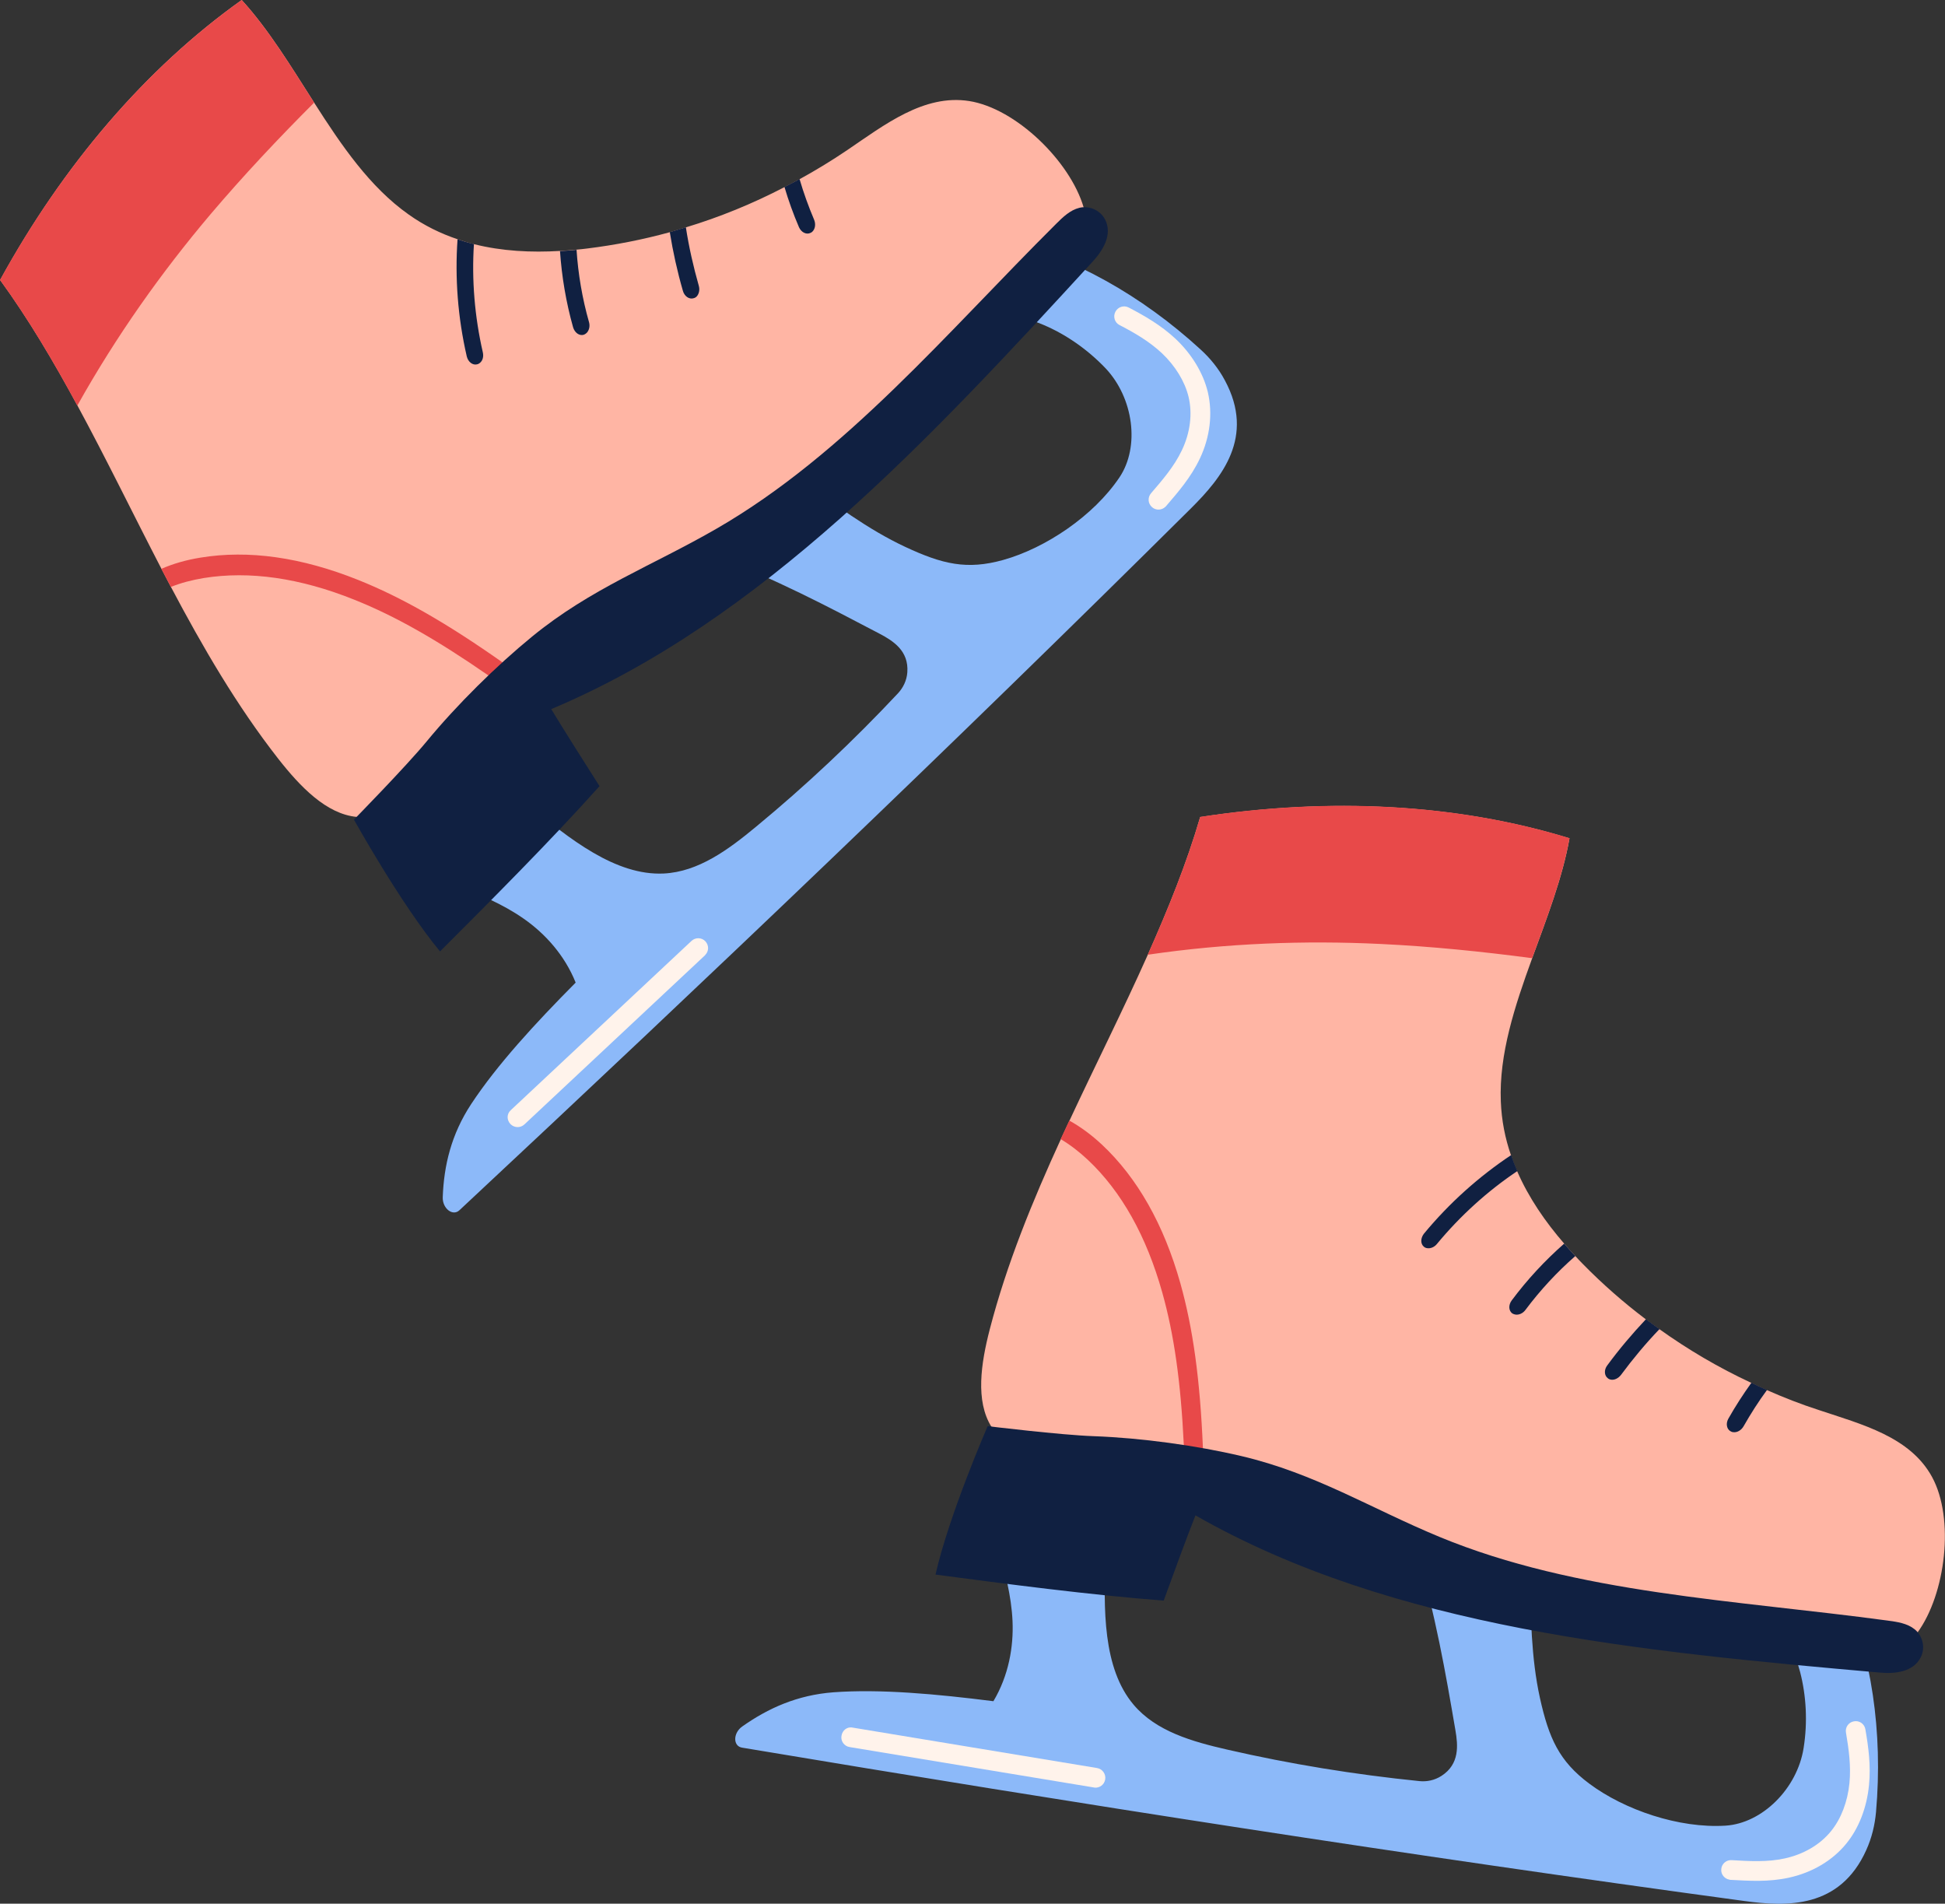 <?xml version="1.0" encoding="UTF-8"?> <svg xmlns="http://www.w3.org/2000/svg" id="b" viewBox="0 0 1353.5 1324.6"><rect x="0" y="0" width="1353.5" height="1324.6" fill="#333333" stroke="none"/> <g id="c"> <path d="m1282.6,1105.6c19.7,45.6,27.8,99.3,22.9,155.2-.8,8.9-2.9,17.9-6.8,26.5-18.4,40.8-55.2,39.5-85,35.4-232.8-31.6-464.8-67.8-697.4-106.7-6.3-1.1-6.2-10.2.2-14.7,18-12.7,38.3-21.9,63.5-23.8,32.6-2.4,71.7,1.2,111.3,6.2,10.6-17.8,14.1-37.8,13.3-55.8-.8-17.9-5.5-34.3-9.3-49.9,24.4-3.7,48.4-3.8,74.1,3.6-1.5,37.9-2.1,79.1,19.5,104.6,15.7,18.5,40.7,25.6,65.2,31.2,43.6,10,88.2,17.3,133.7,21.9,5,.5,10.5-.5,15.4-3.7,12.6-8.2,11.4-21.2,9.6-31.7-6.9-40.3-13.8-80.2-27.1-125,23.3,4.7,46.6,9.5,79,15.7.4,29.3.8,59.1,6.9,86.8,6.2,27.9,13.3,44,34.4,59.7,24.4,18.2,62.3,31.2,94.7,29.2,25.7-1.6,50-25.9,54.4-54,2.9-18.2,1.8-36.5-2.4-52.8-8.4-32-27.5-57.4-43.5-76,24.7,3.6,48.7,9.8,73.5,18.3Z" style="fill:#8cb9f9; stroke-width:0px;"></path> <path d="m1328.9,1142.5c-5.8,5.4,0,9-1.9,11.8-35.9-9.5-73.5-14.1-110.6-19.9-178.4-27.4-347.7-79-515.7-130.3-4.6-3.2-8.1-7.1-10.8-11.4-11.2-17.9-7.3-44-1.1-67.9,11.7-45.1,29.6-88.9,49.4-132.1,2-4.3,4-8.6,6-12.9,18.1-38.8,37.4-77.1,54.5-115.4,14.2-31.9,27.1-63.7,36.5-95.9,90.1-13.8,178.5-9.3,257,14.8-4.9,27.6-15.8,55.5-26,83.5-12.1,33.3-23.1,66.6-21.8,99.5.5,13.3,3,25.8,7.1,37.6h0c1.3,3.8,2.7,7.5,4.3,11.1,8,18.4,19.6,35.2,32.7,50.3h0c2.5,3,5.1,5.8,7.7,8.6,1.7,1.9,3.4,3.7,5.2,5.5,13.6,13.9,28.3,26.8,43.8,38.5,3.1,2.3,6.3,4.7,9.5,6.9,20,14.3,41.4,26.9,64,37.4,3.5,1.8,7.1,3.4,10.8,5,11.8,5.2,23.8,9.9,36.2,13.9,29.9,10,63.5,18.5,78.8,46.6,15.8,29,9.5,81.3-10.2,108.3-1.7,2.4-3.6,4.6-5.5,6.5Z" style="fill:#ffb5a4; stroke-width:0px;"></path> <path d="m831,1021.2c-.9.3-1.7.3-2.5.2-2.4-.3-4.2-2.2-4.3-5-.1-3.8-.3-7.4-.4-11-2.1-43.9-6.8-76.9-15-106.1-11-39.2-28.4-70.3-51.8-92.3-6.2-5.8-12.5-10.6-18.9-14.4,2-4.3,4-8.6,6-12.9,7.8,4.3,15.4,9.9,22.8,16.8,24.6,23.1,43,55.5,54.5,96.4,8.8,31.4,13.7,66.8,15.7,114.7,0,1.6.2,3.3.2,5.1.1,3.6-2.7,7.4-6.3,8.4Z" style="fill:#e84949; stroke-width:0px;"></path> <path d="m687.3,992.3s-26.9,61.8-36.3,103.3c49.2,6.5,107.7,14.2,158.8,18.1,7.9-21.7,15.8-43.3,22.1-59.3,137.9,78.7,309.5,94.7,476.4,109.4,10,.9,23.2-.2,28.4-10.8,3.5-7.2.8-15.3-4.4-19.4-5.1-4.1-12-5.1-18.7-6-105.8-14.3-216.3-18.7-311.8-58.2-48.1-19.9-86.5-44.2-138.1-56.3-31-7.3-69.4-12.6-102.5-13.8-23.1-.8-74-7-74-7Z" style="fill:#102041; stroke-width:0px;"></path> <path d="m1055.8,814.9c-20.6,13.8-39.7,31.1-55.9,50.7-1.8,2.2-4.4,3.2-6.6,2.9-.9-.1-1.7-.4-2.4-1-2.5-2-2.4-6,0-9.1,17.6-21.3,38.3-39.8,60.7-54.7,1.3,3.8,2.7,7.4,4.3,11.1Z" style="fill:#102041; stroke-width:0px;"></path> <path d="m1096.3,873.9c-12.8,11.2-24.5,23.8-34.8,37.6-1.8,2.4-4.5,3.5-6.8,3.2-.8-.1-1.6-.4-2.3-.8-2.6-1.9-2.8-5.9-.4-9.1,10.8-14.5,23.2-27.8,36.5-39.5h0c2.5,3,5.1,5.8,7.7,8.6Z" style="fill:#102041; stroke-width:0px;"></path> <path d="m1154.8,924.8c-9.6,10-18.5,20.7-26.8,31.9-1.8,2.3-4.4,3.6-6.8,3.3-.8-.1-1.6-.4-2.2-.9-2.7-1.9-2.9-6-.5-9.1,8.3-11.3,17.3-21.9,26.9-32.1,3.1,2.3,6.3,4.7,9.5,6.9Z" style="fill:#102041; stroke-width:0px;"></path> <path d="m1229.6,967.2c-5.9,8-11.3,16.5-16.2,25.1-1.6,2.9-4.6,4.6-7.3,4.2-.5,0-1.1-.2-1.6-.5-2.9-1.4-3.7-5.4-1.8-8.8,4.9-8.7,10.3-17,16.1-25.1,3.5,1.8,7.1,3.4,10.8,5Z" style="fill:#102041; stroke-width:0px;"></path> <path d="m1066.2,666.7c-34.8-4.6-70-8.2-105.7-9.9-52.5-2.5-106.6-.6-161.8,7.5,14.2-31.9,27.1-63.7,36.5-95.9,90.1-13.8,178.5-9.3,257,14.8-4.9,27.6-15.8,55.5-26,83.5Z" style="fill:#e84949; stroke-width:0px;"></path> <path d="m761.3,1243.7c0,0-.1,0-.2,0l-169.9-28.1c-3.7-.6-6.3-4.1-5.6-7.9.6-3.7,3.9-6.5,7.9-5.6l169.9,28.1c3.7.6,6.3,4.1,5.7,7.9-.6,3.7-4,6.2-7.7,5.7Z" style="fill:#fff3eb; stroke-width:0px;"></path> <path d="m1203.7,1307.9c-3.5-.5-6.2-3.6-5.9-7.2.2-3.8,3.5-6.7,7.3-6.4,12.1.7,24.6,1.5,36.9-1.2,13.2-2.9,24.6-9.6,32.2-19,7-8.6,11.5-20.4,12.8-33.3,1.2-12.1-.5-24-2.4-35.2-.7-3.7,1.8-7.3,5.6-7.9,3.7-.7,7.3,1.8,7.9,5.6,2.1,12.1,3.9,25.2,2.5,38.9-1.5,15.5-7.1,30-15.8,40.6-9.6,11.8-23.8,20.2-40,23.7-14.1,3.1-27.6,2.2-40.6,1.5-.2,0-.3,0-.5,0Z" style="fill:#fff3eb; stroke-width:0px;"></path> <path d="m698.5,166.9c48.1,12.1,95.7,38.4,137,76.3,6.6,6,12.5,13.2,16.9,21.5,21.2,39.4-2.3,67.8-23.6,89-166.7,165.5-336.7,327.5-509.1,488.4-4.7,4.4-11.9-1.3-11.6-9.1.8-22,5.9-43.7,19.8-64.8,18-27.3,44.6-56.2,72.7-84.5-7.7-19.2-21.4-34.2-36.2-44.5-14.7-10.3-30.6-16.5-45.2-23,11.9-21.6,26.4-40.8,47.9-56.6,29.2,24.2,61.4,49.8,94.8,48.2,24.2-1.2,45.1-16.7,64.4-32.7,34.5-28.5,67.5-59.5,98.7-92.8,3.4-3.7,6-8.7,6.4-14.5,1.1-15-9.9-21.9-19.4-26.9-36.2-19-72-37.9-115.7-54.6,17.9-15.6,35.9-31.2,60.5-53.1,23.5,17.5,47.4,35.3,73.1,47.3,25.9,12.1,43,16.2,68.3,9.1,29.3-8.2,62.7-30.5,80.8-57.4,14.4-21.4,9.8-55.4-9.7-76-12.7-13.3-27.9-23.7-43.3-30.2-30.5-12.9-62.3-13.1-86.8-11.8,17.9-17.5,37.4-32.7,59.2-47.2Z" style="fill:#8cb9f9; stroke-width:0px;"></path> <path d="m756,152.6c.7,7.9,7.2,5.4,8.2,8.7-29.4,22.7-55.9,49.7-83.1,75.7-130.3,124.9-274.3,227.8-417.3,329.8-5.4,1.7-10.6,2.2-15.6,1.6-21.1-2-39.3-21-54.6-40.5-28.7-36.7-52.5-77.6-74.7-119.6-2.2-4.2-4.4-8.4-6.6-12.6-19.7-38-38.4-76.6-58.4-113.5-16.6-30.7-34.1-60.3-53.8-87.4C43.9,115,101.3,47.6,168.2,0c18.9,20.7,34.4,46.4,50.4,71.4,19,29.8,38.8,58.8,65.7,77.8,10.8,7.7,22.3,13.3,34.2,17.3h0c3.8,1.3,7.5,2.5,11.4,3.4,19.5,4.9,39.8,5.9,59.8,4.7h0c3.9-.2,7.7-.5,11.5-.9,2.6-.2,5-.5,7.5-.8,19.3-2.4,38.4-6.1,57.3-11.3,3.7-1.1,7.5-2.2,11.3-3.4,23.5-7.1,46.5-16.5,68.6-28,3.5-1.7,7-3.6,10.5-5.5,11.3-6.2,22.3-12.9,33.1-20.2,26.1-17.7,53.4-39.1,84.9-34.2,32.6,5.1,70.3,41.9,79.7,74,.9,2.9,1.4,5.6,1.8,8.4Z" style="fill:#ffb5a4; stroke-width:0px;"></path> <path d="m356.7,473.8c-.3.9-.8,1.6-1.3,2.2-1.7,1.7-4.3,2-6.5.4-3.1-2.2-6.1-4.3-9-6.4-36.1-25-65.2-41.5-93.3-52.7-37.8-15.2-73-20.2-104.8-15.1-8.4,1.4-16,3.4-22.9,6.2-2.2-4.2-4.4-8.4-6.6-12.6,8.2-3.6,17.3-6.2,27.2-7.8,33.4-5.5,70.2-.3,109.7,15.5,30.2,12.1,61.3,29.8,100.5,57.4,1.4.9,2.8,1.9,4.1,2.9,3,2.1,4.2,6.6,2.8,10.1Z" style="fill:#e84949; stroke-width:0px;"></path> <path d="m246.3,570.3s32.7,58.9,59.9,91.7c35.1-35.1,76.8-76.8,111-115-12.4-19.5-24.7-38.9-33.6-53.6,146.3-61.5,263.5-187.9,376.8-311.4,6.8-7.4,14-18.5,8.7-29.1-3.6-7.1-11.7-9.9-18-8.3-6.4,1.6-11.4,6.4-16.2,11.2-75.7,75.3-146.5,160.2-236,211.9-45,26-87.7,41.7-128.7,75.3-24.7,20.2-52.2,47.3-73.3,72.9-14.7,17.8-50.6,54.4-50.6,54.4Z" style="fill:#102041; stroke-width:0px;"></path> <path d="m329.8,169.9c-1.6,24.8.5,50.4,6.2,75.3.6,2.8,0,5.4-1.7,7-.6.6-1.4,1.1-2.3,1.3-3.1.8-6.3-1.7-7.2-5.6-6.2-26.9-8.3-54.6-6.4-81.4,3.8,1.3,7.5,2.4,11.4,3.3Z" style="fill:#102041; stroke-width:0px;"></path> <path d="m401.2,173.7c1.1,16.9,4,34,8.7,50.5.8,2.9,0,5.7-1.6,7.4-.6.6-1.3,1-2,1.3-3.1,1-6.4-1.4-7.5-5.2-4.9-17.4-7.9-35.3-9.1-53h0c3.9-.2,7.7-.5,11.5-.9Z" style="fill:#102041; stroke-width:0px;"></path> <path d="m477.3,158.2c2.1,13.7,5.2,27.3,9,40.7.8,2.8.1,5.7-1.5,7.4-.6.6-1.3,1-2.1,1.2-3.1,1-6.5-1.4-7.5-5.2-3.9-13.5-6.9-27.1-9.1-40.8,3.7-1.1,7.5-2.2,11.3-3.4Z" style="fill:#102041; stroke-width:0px;"></path> <path d="m556.4,124.6c2.8,9.6,6.2,19,10.1,28.2,1.3,3.1.8,6.4-1.1,8.3-.4.4-.8.7-1.3.9-2.9,1.5-6.5-.3-8.1-3.9-3.9-9.1-7.3-18.5-10.1-28,3.5-1.7,7-3.6,10.5-5.5Z" style="fill:#102041; stroke-width:0px;"></path> <path d="m218.6,71.4c-24.8,24.8-49.1,50.6-72.2,77.8-33.9,40.1-65.3,84.2-92.6,133-16.6-30.7-34.1-60.3-53.8-87.4C43.9,115,101.3,47.6,168.2,0c18.9,20.7,34.4,46.4,50.4,71.4Z" style="fill:#e84949; stroke-width:0px;"></path> <path d="m490.8,664.5c0,0-.1.1-.2.2l-125.7,117.7c-2.8,2.6-7.1,2.4-9.7-.3-2.6-2.8-2.7-7,.3-9.7l125.7-117.7c2.8-2.6,7.1-2.5,9.7.3,2.5,2.7,2.5,6.9-.2,9.5Z" style="fill:#fff3eb; stroke-width:0px;"></path> <path d="m811,352.6c-2.5,2.5-6.6,2.7-9.3.3-2.9-2.5-3.2-6.8-.7-9.7,7.9-9.2,16.1-18.6,21.5-30,5.8-12.2,7.4-25.4,4.6-37.1-2.6-10.7-9.2-21.5-18.6-30.4-8.9-8.3-19.3-14.3-29.4-19.5-3.4-1.7-4.7-5.9-2.9-9.3,1.8-3.4,5.9-4.7,9.3-2.9,10.9,5.7,22.3,12.2,32.4,21.6,11.4,10.7,19.4,23.9,22.6,37.2,3.5,14.8,1.6,31.2-5.5,46.2-6.2,13.1-15,23.2-23.5,33.1-.1.1-.2.2-.3.4Z" style="fill:#fff3eb; stroke-width:0px;"></path> </g> </svg> 